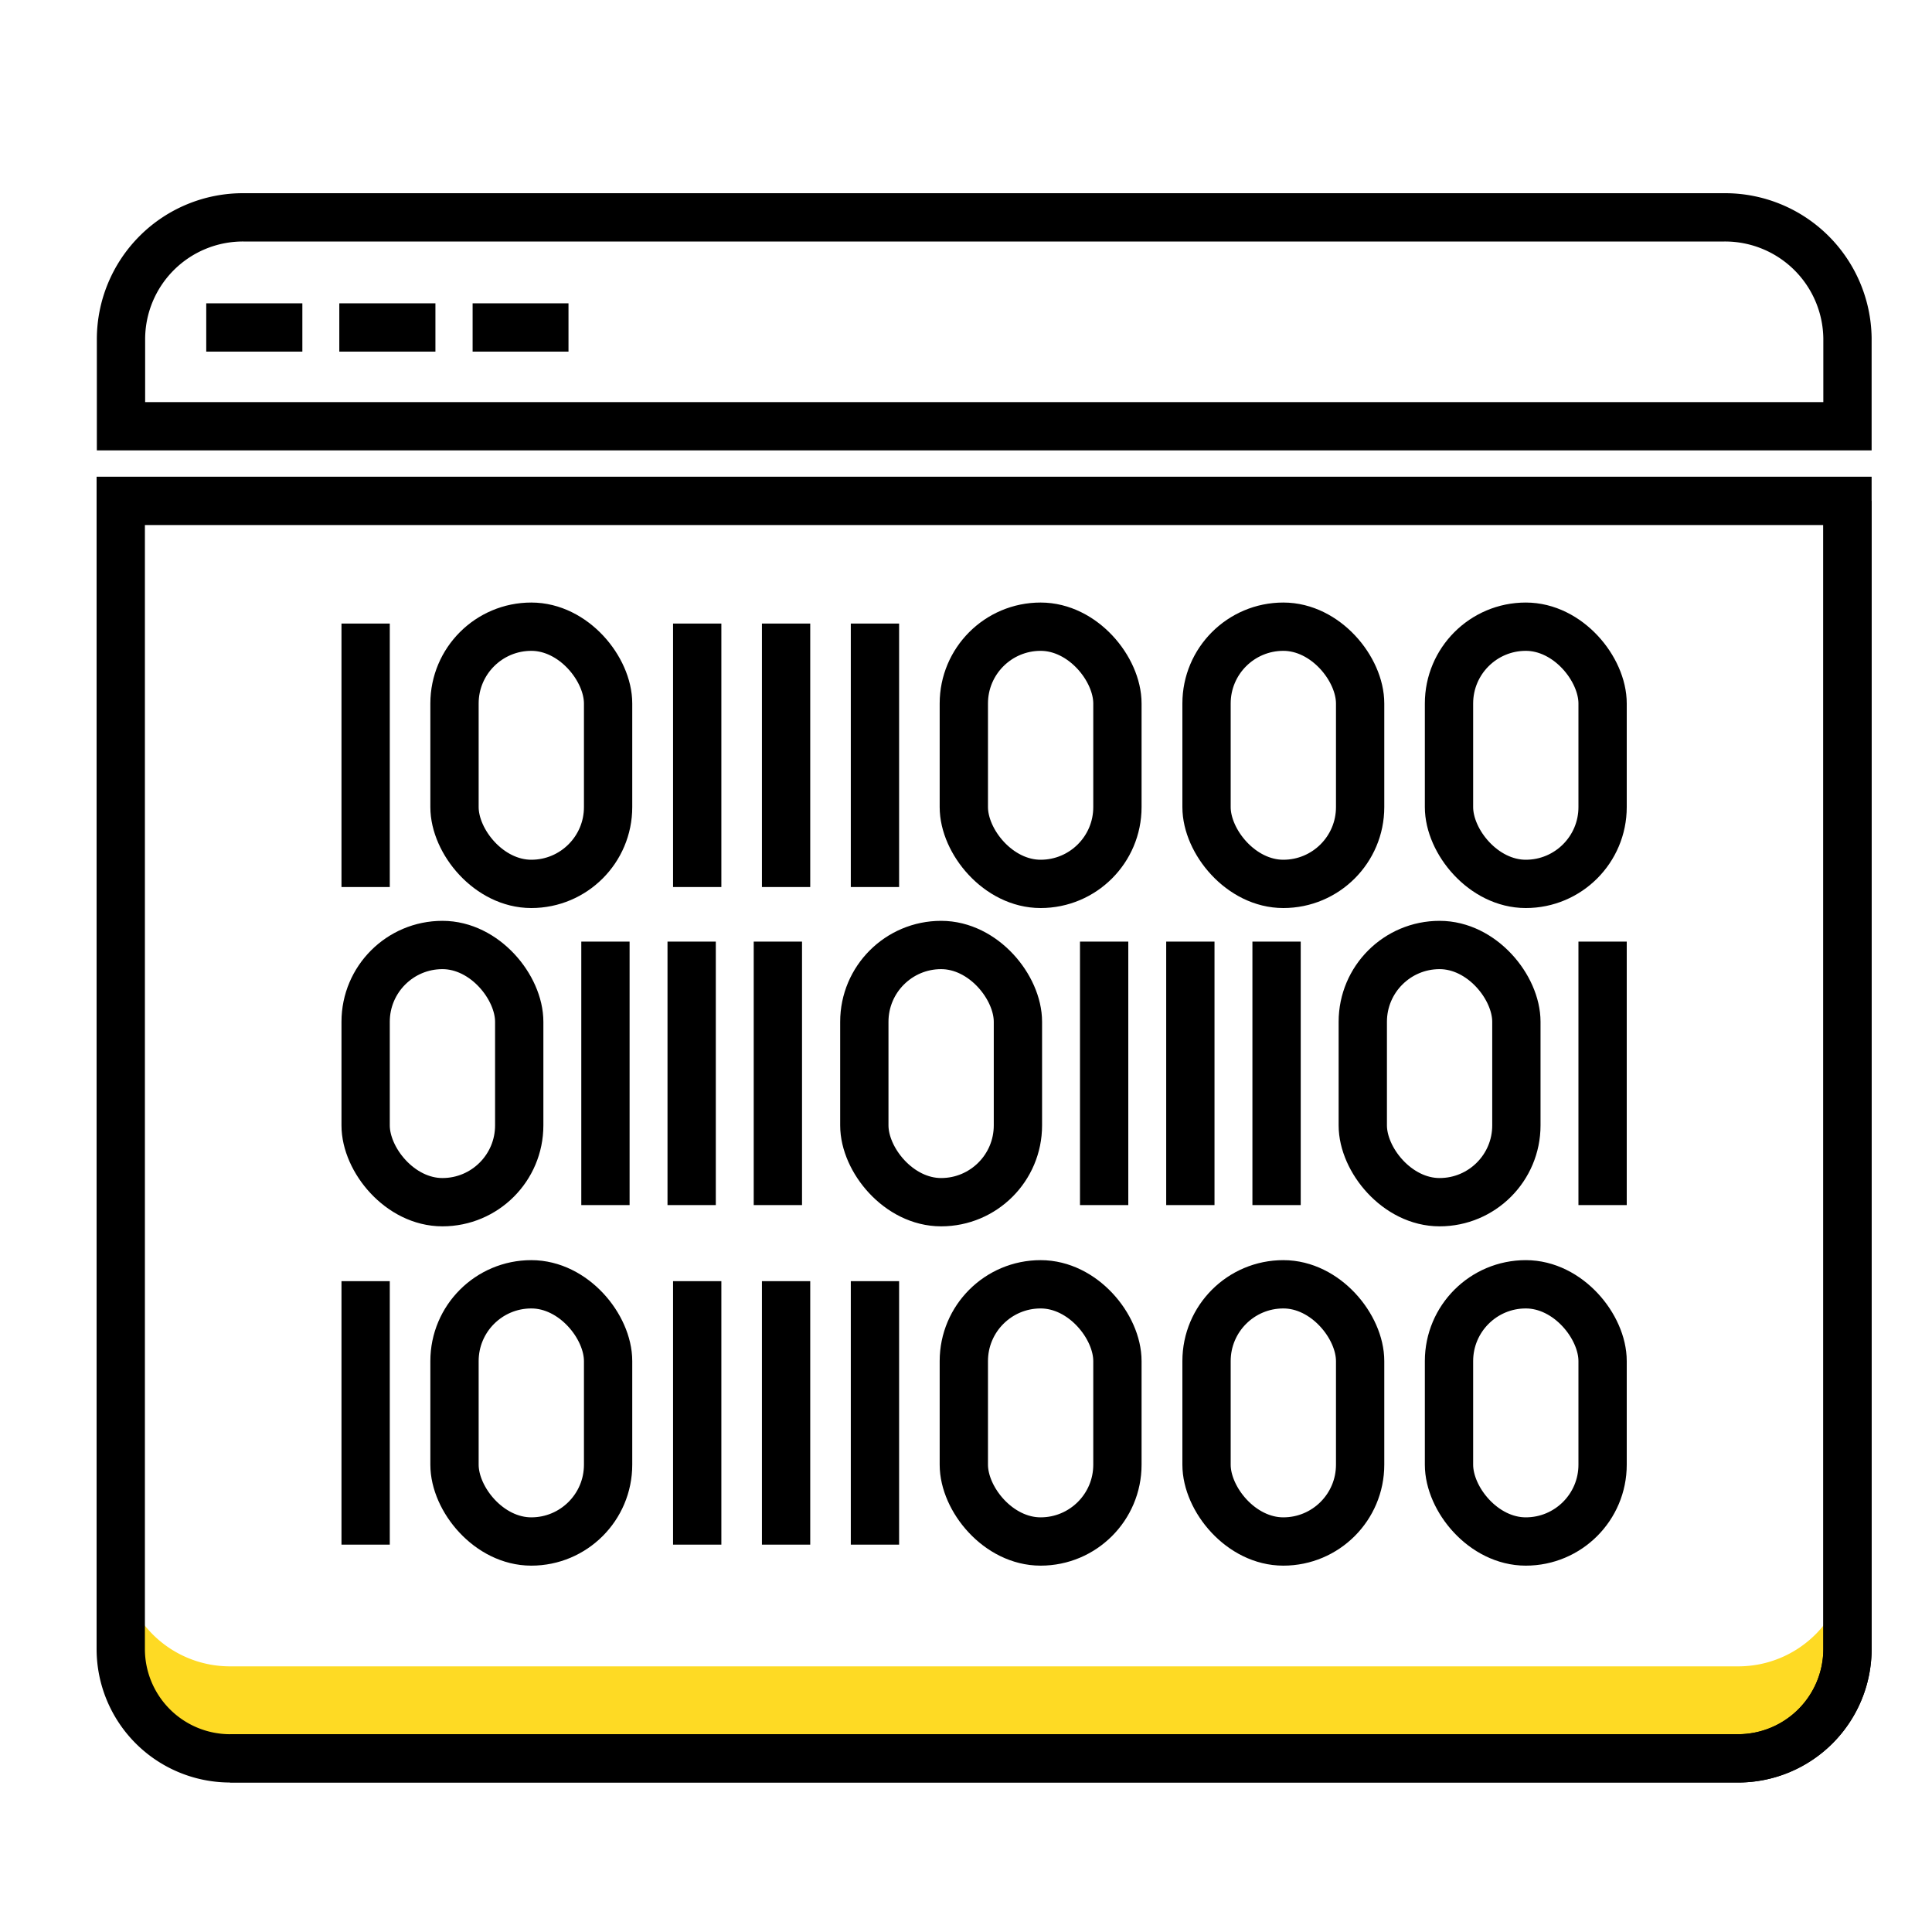 <?xml version="1.0" encoding="UTF-8"?>
<svg xmlns="http://www.w3.org/2000/svg" xmlns:xlink="http://www.w3.org/1999/xlink" width="80" height="80" viewBox="0 0 80 80">
  <defs>
    <clipPath id="clip-Canary_Trap_-_Home_-_Icon_-_Services_9">
      <rect width="80" height="80"></rect>
    </clipPath>
  </defs>
  <g id="Canary_Trap_-_Home_-_Icon_-_Services_9" data-name="Canary Trap - Home - Icon - Services – 9" clip-path="url(#clip-Canary_Trap_-_Home_-_Icon_-_Services_9)">
    <g id="Layer_2" data-name="Layer 2" transform="translate(-9.25 -11)">
      <path id="Path_97" data-name="Path 97" d="M85.75,75.52v3.77a4.53,4.53,0,0,1-4.52,4.52H18.77a4.53,4.53,0,0,1-4.52-4.52V75.52A4.52,4.52,0,0,0,18.77,80H81.23a4.52,4.52,0,0,0,4.52-4.48Z" fill="#feda24"></path>
      <path id="Path_98" data-name="Path 98" d="M85.75,25v3.65H14.26V25.07A5.05,5.05,0,0,1,19.33,20H80.65a5.07,5.07,0,0,1,5.1,5Z" fill="none" stroke="#000" stroke-miterlimit="10" stroke-width="2"></path>
      <path id="Path_99" data-name="Path 99" d="M14.25,79.29a4.53,4.53,0,0,0,4.52,4.52H81.23a4.53,4.53,0,0,0,4.52-4.52V31.74H14.25Z" fill="none" stroke="#000" stroke-miterlimit="10" stroke-width="2"></path>
      <path id="Path_100" data-name="Path 100" d="M18.77,83.81H81.23a4.53,4.53,0,0,0,4.52-4.52V31.74" fill="none" stroke="#000" stroke-miterlimit="10" stroke-width="2"></path>
      <line id="Line_29" data-name="Line 29" x2="3.98" transform="translate(17.79 24.56)" fill="none" stroke="#000" stroke-miterlimit="10" stroke-width="2"></line>
      <line id="Line_30" data-name="Line 30" x2="3.98" transform="translate(23.3 24.56)" fill="none" stroke="#000" stroke-miterlimit="10" stroke-width="2"></line>
      <line id="Line_31" data-name="Line 31" x2="3.97" transform="translate(28.82 24.56)" fill="none" stroke="#000" stroke-miterlimit="10" stroke-width="2"></line>
      <line id="Line_32" data-name="Line 32" y2="10.91" transform="translate(24.39 36.82)" fill="none" stroke="#000" stroke-miterlimit="10" stroke-width="2"></line>
      <line id="Line_33" data-name="Line 33" y2="10.91" transform="translate(38.12 36.82)" fill="none" stroke="#000" stroke-miterlimit="10" stroke-width="2"></line>
      <line id="Line_34" data-name="Line 34" y2="10.91" transform="translate(41.8 36.82)" fill="none" stroke="#000" stroke-miterlimit="10" stroke-width="2"></line>
      <line id="Line_35" data-name="Line 35" y2="10.91" transform="translate(45.48 36.82)" fill="none" stroke="#000" stroke-miterlimit="10" stroke-width="2"></line>
      <rect id="Rectangle_4480" data-name="Rectangle 4480" width="6.36" height="10.65" rx="3.18" transform="translate(28.07 36.95)" fill="none" stroke="#000" stroke-miterlimit="10" stroke-width="2"></rect>
      <rect id="Rectangle_4481" data-name="Rectangle 4481" width="6.36" height="10.65" rx="3.18" transform="translate(49.16 36.95)" fill="none" stroke="#000" stroke-miterlimit="10" stroke-width="2"></rect>
      <rect id="Rectangle_4482" data-name="Rectangle 4482" width="6.36" height="10.65" rx="3.18" transform="translate(59.21 36.95)" fill="none" stroke="#000" stroke-miterlimit="10" stroke-width="2"></rect>
      <rect id="Rectangle_4483" data-name="Rectangle 4483" width="6.36" height="10.65" rx="3.18" transform="translate(69.25 36.95)" fill="none" stroke="#000" stroke-miterlimit="10" stroke-width="2"></rect>
      <line id="Line_36" data-name="Line 36" y1="10.91" transform="translate(75.61 49.99)" fill="none" stroke="#000" stroke-miterlimit="10" stroke-width="2"></line>
      <line id="Line_37" data-name="Line 37" y1="10.91" transform="translate(62.11 49.99)" fill="none" stroke="#000" stroke-miterlimit="10" stroke-width="2"></line>
      <line id="Line_38" data-name="Line 38" y1="10.91" transform="translate(58.54 49.99)" fill="none" stroke="#000" stroke-miterlimit="10" stroke-width="2"></line>
      <line id="Line_39" data-name="Line 39" y1="10.91" transform="translate(54.97 49.99)" fill="none" stroke="#000" stroke-miterlimit="10" stroke-width="2"></line>
      <line id="Line_40" data-name="Line 40" y1="10.91" transform="translate(41.46 49.99)" fill="none" stroke="#000" stroke-miterlimit="10" stroke-width="2"></line>
      <line id="Line_41" data-name="Line 41" y1="10.91" transform="translate(37.89 49.99)" fill="none" stroke="#000" stroke-miterlimit="10" stroke-width="2"></line>
      <line id="Line_42" data-name="Line 42" y1="10.91" transform="translate(34.32 49.99)" fill="none" stroke="#000" stroke-miterlimit="10" stroke-width="2"></line>
      <rect id="Rectangle_4484" data-name="Rectangle 4484" width="6.36" height="10.65" rx="3.18" transform="translate(72.04 60.78) rotate(180)" fill="none" stroke="#000" stroke-miterlimit="10" stroke-width="2"></rect>
      <rect id="Rectangle_4485" data-name="Rectangle 4485" width="6.36" height="10.65" rx="3.18" transform="translate(51.4 60.78) rotate(180)" fill="none" stroke="#000" stroke-miterlimit="10" stroke-width="2"></rect>
      <rect id="Rectangle_4486" data-name="Rectangle 4486" width="6.36" height="10.65" rx="3.18" transform="translate(30.75 60.78) rotate(180)" fill="none" stroke="#000" stroke-miterlimit="10" stroke-width="2"></rect>
      <line id="Line_43" data-name="Line 43" y2="10.91" transform="translate(24.39 64.05)" fill="none" stroke="#000" stroke-miterlimit="10" stroke-width="2"></line>
      <line id="Line_44" data-name="Line 44" y2="10.91" transform="translate(38.12 64.05)" fill="none" stroke="#000" stroke-miterlimit="10" stroke-width="2"></line>
      <line id="Line_45" data-name="Line 45" y2="10.91" transform="translate(41.8 64.05)" fill="none" stroke="#000" stroke-miterlimit="10" stroke-width="2"></line>
      <line id="Line_46" data-name="Line 46" y2="10.91" transform="translate(45.48 64.05)" fill="none" stroke="#000" stroke-miterlimit="10" stroke-width="2"></line>
      <rect id="Rectangle_4487" data-name="Rectangle 4487" width="6.36" height="10.65" rx="3.18" transform="translate(28.07 64.18)" fill="none" stroke="#000" stroke-miterlimit="10" stroke-width="2"></rect>
      <rect id="Rectangle_4488" data-name="Rectangle 4488" width="6.36" height="10.65" rx="3.18" transform="translate(59.21 64.18)" fill="none" stroke="#000" stroke-miterlimit="10" stroke-width="2"></rect>
      <rect id="Rectangle_4489" data-name="Rectangle 4489" width="6.36" height="10.65" rx="3.18" transform="translate(69.25 64.18)" fill="none" stroke="#000" stroke-miterlimit="10" stroke-width="2"></rect>
      <rect id="Rectangle_4490" data-name="Rectangle 4490" width="6.36" height="10.65" rx="3.18" transform="translate(49.16 64.18)" fill="none" stroke="#000" stroke-miterlimit="10" stroke-width="2"></rect>
    </g>
  </g>
</svg>
